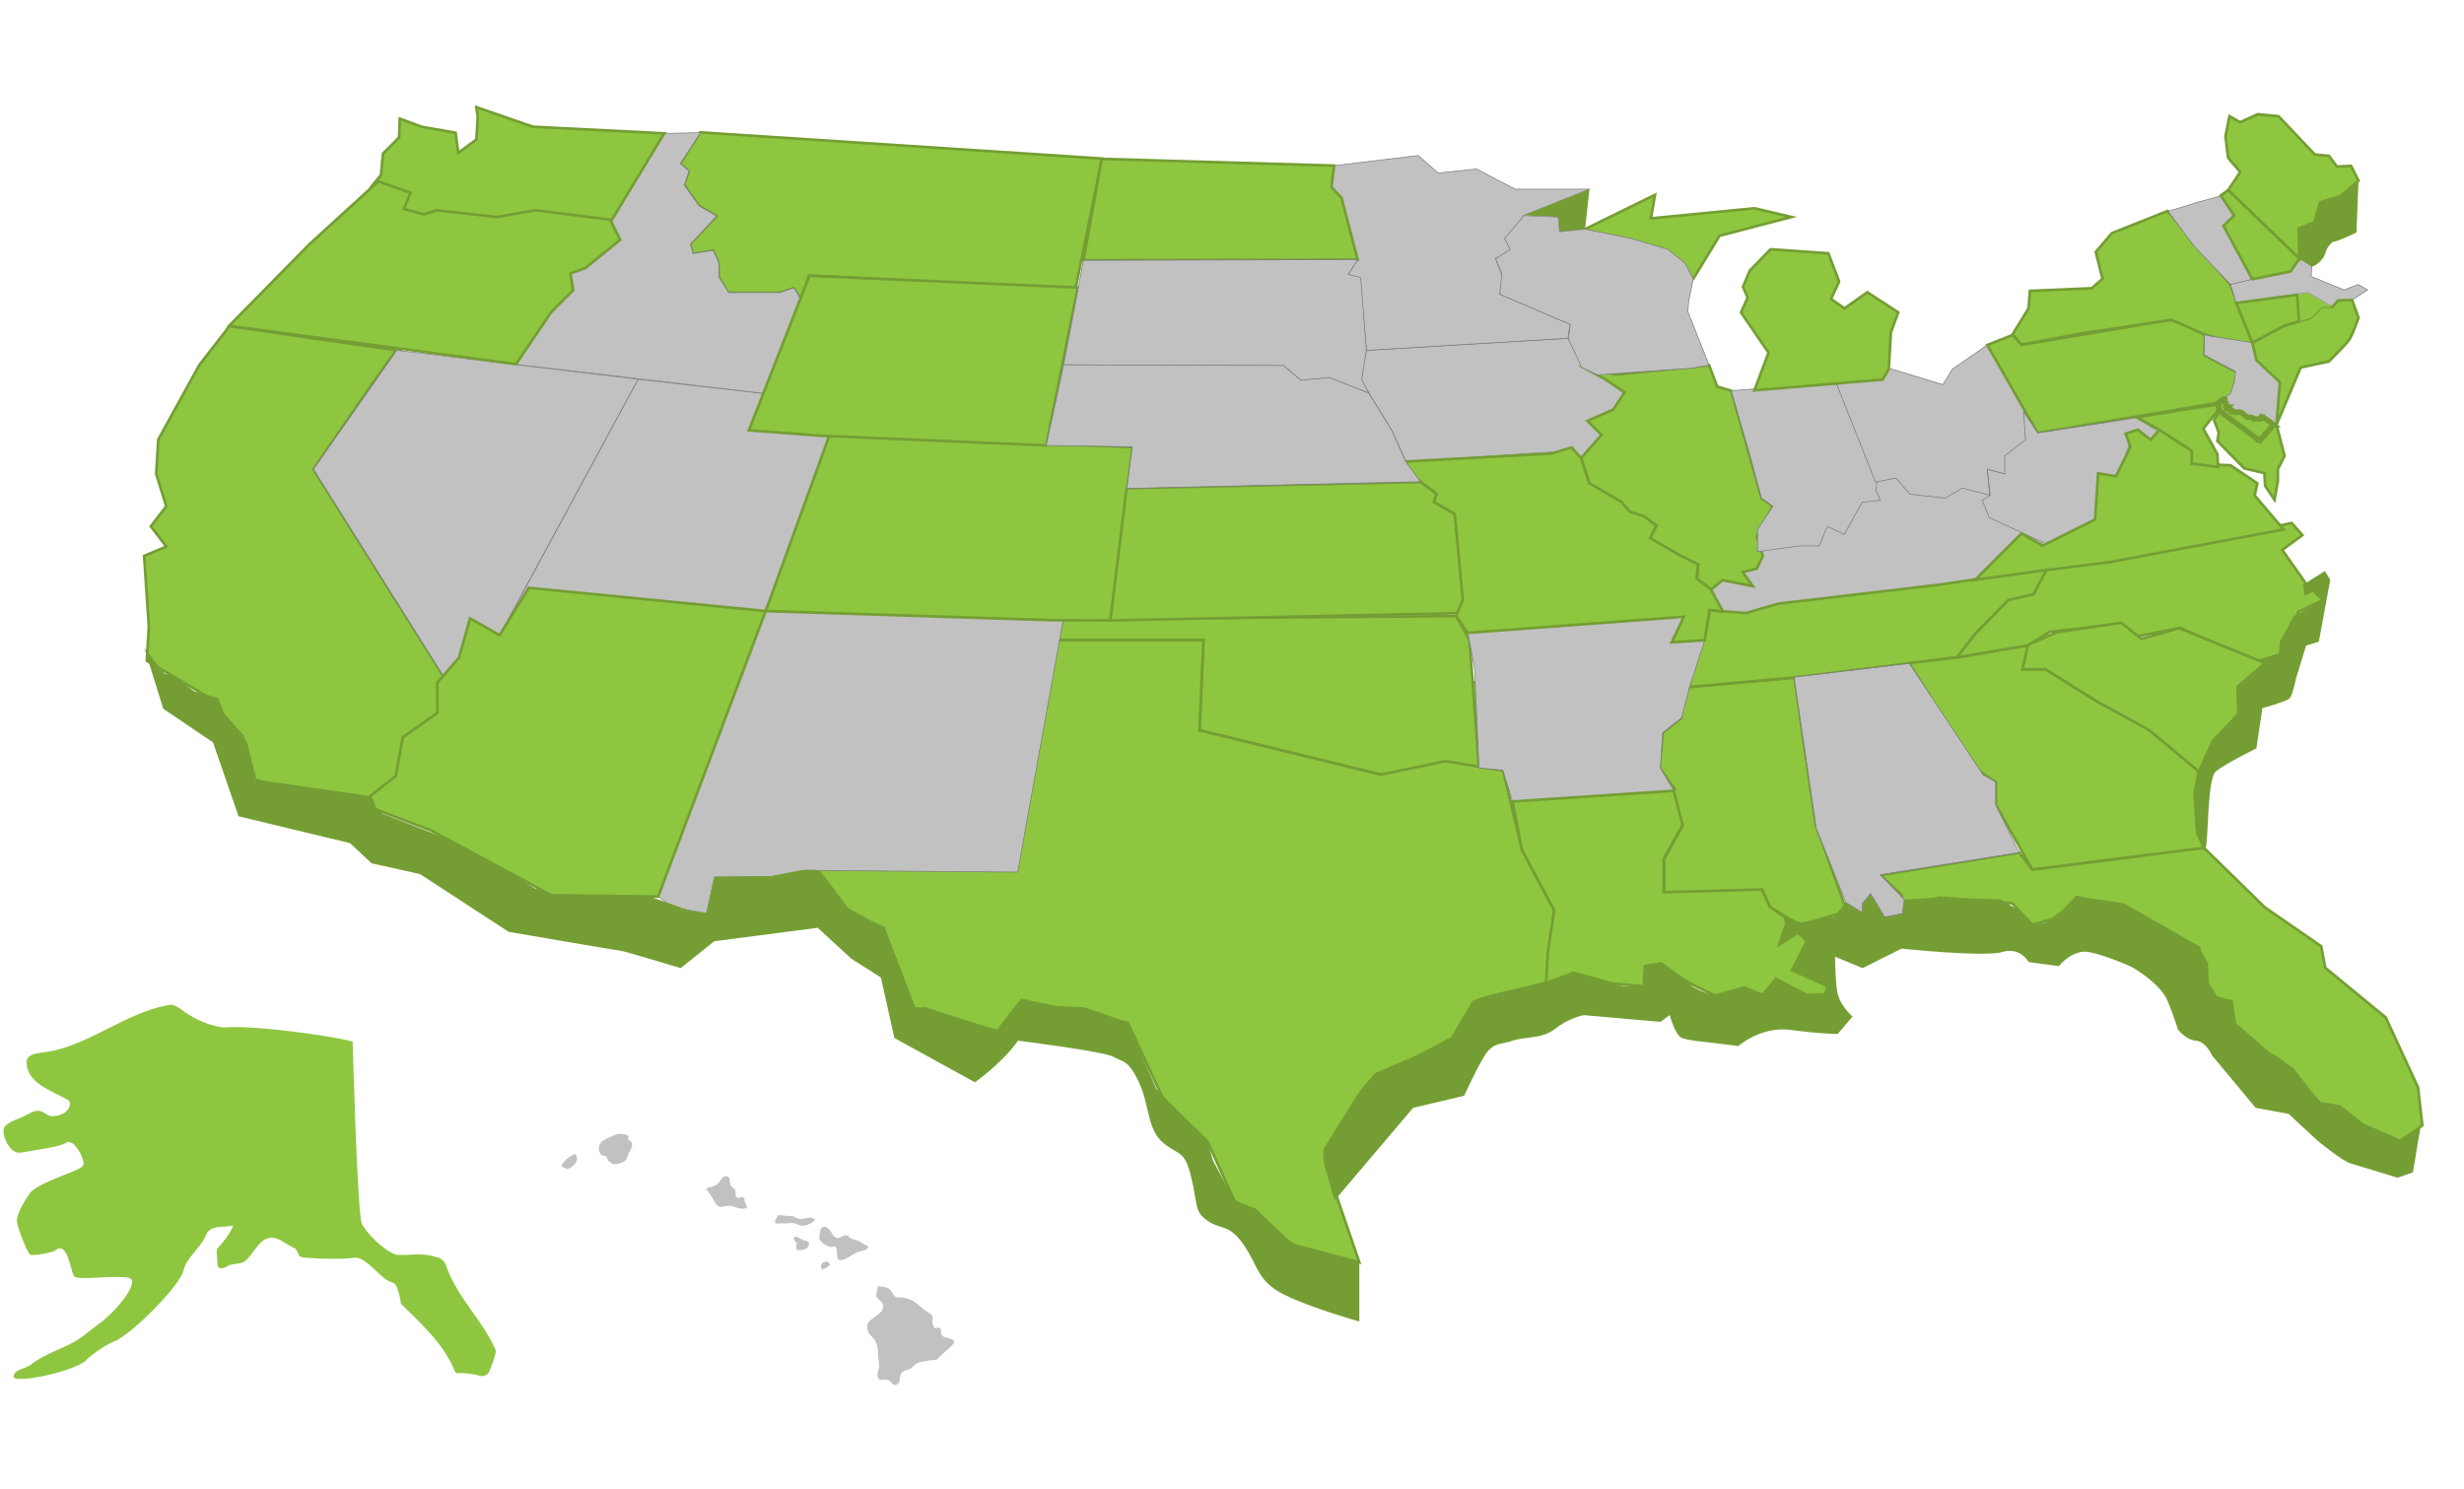 <svg width="3667" height="2217" viewBox="0 0 3667 2217" fill="none" xmlns="http://www.w3.org/2000/svg">
<path d="M2221.5 1015.5H1981.5V1222.5H2221.5V1015.5Z" fill="#8EC640" stroke="#749E33" stroke-width="4" stroke-miterlimit="10"/>
<path d="M3040 676H2518V945H3040V676Z" fill="#C1C1C1" stroke="#777777" stroke-miterlimit="10"/>
<path d="M2995 498L3019 459L3021 433L3113 429L3129 415L3119 375L3143 347L3226 314L3319 423L3352 510L3337 513L3281 498L3230.5 476.5L3105 495L3008 513L2995 498Z" fill="#8EC640" stroke="#749E33" stroke-width="4" stroke-miterlimit="10"/>
<path d="M2167 917L2187 953L2201 1143L2114 1166L2055 1153L1785 1087L1791 953H1571L1582.5 921.5L2167 917Z" fill="#8EC640" stroke="#749E33" stroke-width="4" stroke-miterlimit="10"/>
<path d="M949.5 564.5L1135.5 585.5L1114 640L1234.5 647.5L1139 909L743.5 946.5L949.5 564.5Z" fill="#C1C1C1" stroke="#777777" stroke-miterlimit="10"/>
<path d="M1042 197L1012 244L1025 255L1018 275L1040 306L1066 322L1027 363L1031 378L1061 373L1069 390L1070 413L1084 436H1160L1181 429L1192.5 446.5L1204 410L1600.5 430.5L1640 236L1042 197Z" fill="#8EC640" stroke="#749E33" stroke-width="4" stroke-miterlimit="10"/>
<path d="M1211 1287L1505 1295L1571 953H1791L1785 1087L2055 1153L2151 1133L2237 1147L2265 1265L2313 1355L2301 1463L2233 1479L2193 1491L2161 1545L2049 1605L1989 1691L1977 1745L2023 1879L1925 1853L1837 1787L1797 1699L1730.5 1634.5L1678.5 1522.5L1520.5 1488.5L1484.5 1534.5L1360.5 1500.5L1314.5 1380.5L1266.5 1360.5L1211 1287Z" fill="#8EC640" stroke="#749E33" stroke-width="4" stroke-miterlimit="10"/>
<path d="M979.5 1334.5L1141.5 900.5L1582.5 921.5L1514.6 1298.1L1195.5 1295.5L1148.5 1304.5L1063.5 1305.5L1051.5 1359.5L1000.5 1350.5L979.5 1334.5Z" fill="#C1C1C1" stroke="#777777" stroke-miterlimit="10"/>
<path d="M590.5 521.5C586.5 522.5 466.5 698.5 466.5 698.5L662.5 1010.5L671.5 1056.5L599.5 1097.5L590.5 1170.5L560.5 1187.5L445.5 1179.5L379.5 1160.5L365.5 1104.5L311.5 1038.5L218.5 983.5L221.5 932.5L214.5 827.5L247.5 813.5L224.5 783.5L247.5 753.5L232.5 705.5L235.5 654.5L296.5 543.5L341.5 485.5L590.5 521.5Z" fill="#8EC640" stroke="#749E33" stroke-width="4" stroke-miterlimit="10"/>
<path d="M590.5 521.5L768.7 542.8L949.5 564.5L743.5 945.5L712.5 926.5L694.5 936.5L685.5 993.5L662.5 1010.5L466.5 698.5L590.5 521.5Z" fill="#C1C1C1" stroke="#777777" stroke-miterlimit="10"/>
<path d="M1234.5 647.5L1685.5 665.5L1652.5 923.5L1565.6 923.1L1139.6 909.6L1234.5 647.5Z" fill="#8EC640" stroke="#749E33" stroke-width="4" stroke-miterlimit="10"/>
<path d="M2033.5 521.5L2029 542L2026 566L2048.5 603.5L2072.5 642.5L2092.5 687.5L2319 672L2357.5 690.5L2383.5 647.5L2372.5 626.5L2410.5 608.5L2417.5 576.5L2359.5 548.5L2333.5 503.5L2033.5 521.5Z" fill="#C1C1C1" stroke="#777777" stroke-miterlimit="10"/>
<path d="M1985.5 246.5L2110.5 231.5L2140.5 257.5L2197.5 251.5L2254.5 281.5H2365.5L2267.5 320.5L2242.5 357.5L2252.5 375.5L2225.5 384.5L2239.5 420.5L2231.5 437.5L2336.5 482.5L2333.5 503.5L2033.5 521.5L2024.5 422.5L2006.5 408.5L2020.5 386.5L1996.5 294.5L1981.5 278.5L1985.5 246.5Z" fill="#C1C1C1" stroke="#777777" stroke-miterlimit="10"/>
<path d="M1676.6 726.6L2114.5 717.5L2138.5 735.5L2134.5 747.5L2165.5 765.5L2179.5 912.5L1652.5 923.5L1676.6 726.6Z" fill="#8EC640" stroke="#749E33" stroke-width="4" stroke-miterlimit="10"/>
<path d="M1639.5 236.5L1612.5 387.5L2020.5 386.5L1996.5 294.5L1981.5 278.5L1985.5 246.5L1639.5 236.5Z" fill="#8EC640" stroke="#749E33" stroke-width="4" stroke-miterlimit="10"/>
<path d="M988.5 198.5L908.5 326.5L923.5 357.5L839.5 414.5L853.5 431.5L820.5 465.5L768.5 542.5L1135.5 585.5L1192.5 446.5L1181.5 428.5L1160.5 435.5H1084.5L1070.5 413.5L1069.5 390.5L1061.5 372.5L1031.5 377.5L1027.5 363.5L1066.5 321.5L1040.5 306.5L1018.5 275.5L1025.5 254.5L1012.5 243.5L1042.5 197.5L988.5 198.5Z" fill="#C1C1C1" stroke="#777777" stroke-miterlimit="10"/>
<path d="M552 278.6L567 260.6L570 228.6L594 204.6L595 176.6L627 188.6L678 197.6L682 227.6L709 207.6L711 174.6L709 159.6L793 188.6L988.5 198.5L906.3 334.3L907.1 354.7L783 333.6L696 335.6L639 321.6L579 323.6L588 300.6L552 278.6Z" fill="#8EC640" stroke="#749E33" stroke-width="4" stroke-miterlimit="10"/>
<path d="M1204.5 410.5L1604 428L1557 663L1220.5 648.5L1114.5 640.5L1204.5 410.5Z" fill="#8EC640" stroke="#749E33" stroke-width="4" stroke-miterlimit="10"/>
<path d="M1583 543L1910.5 544.5L1936.5 566.5L1978.5 562.5L2037 585L2026.5 564.5L2033.5 521.5L2025 413L2006.5 408.5L2020.5 386.5L1612.5 387.5L1583 543Z" fill="#C1C1C1" stroke="#777777" stroke-miterlimit="10"/>
<path d="M2514.5 1022.5L2498.5 1050.5L2502.5 1068.5L2474.5 1090.5L2470 1143L2492 1174L2478.5 1180.5L2504.5 1228.5L2476.5 1278.5V1328.5L2622.5 1324.5L2634.5 1350.5L2679 1377L2748.5 1356.5L2702 1227L2670.5 1008.5L2514.5 1022.5Z" fill="#8EC640" stroke="#749E33" stroke-width="4" stroke-miterlimit="10"/>
<path d="M2520.5 986.5L2538.5 942.5L2544.5 908.5L2598.5 912.5L2646.5 898.5L2884.5 870.5L3046.5 846.5L3050.5 862.5L3026.5 884.5L2982.5 904.5L2940.5 942.5L2912.5 978.5L2670.5 1008.5L2514.5 1022.5L2520.5 986.5Z" fill="#8EC640" stroke="#749E33" stroke-width="4" stroke-miterlimit="10"/>
<path d="M2841 987L2940.5 1144.5L2970.5 1164.5V1198.5L3024.5 1294.5L3198.5 1272.5L3248.5 1280.5L3280.5 1266.5L3268.5 1224.5L3272.5 1148.5L3186.5 1076.5L3124.5 1046.5L3044.5 996.5H3010.5L3018.5 960.5L2912.5 978.5L2841 987Z" fill="#8EC640" stroke="#749E33" stroke-width="4" stroke-miterlimit="10"/>
<path d="M3046.5 846.5L3140.5 836.5L3410.5 778.5L3426.5 796.5L3396.5 818.5L3434.5 872.5H3454.5V894.5L3420.5 910.5L3398.5 972.5L3358.5 984.5L3244.5 934.5L3164.5 950.5L3138.5 930.5L3050.5 940.5L3018.5 960.5L2912.5 978.5L2940.5 942.5L2989 893L3026.5 884.5L3046.5 846.5Z" fill="#8EC640" stroke="#749E33" stroke-width="4" stroke-miterlimit="10"/>
<path d="M2798.5 1302.5L2830.5 1332.5L2828.5 1350.5L2886 1336L2994.5 1344.5L3024.5 1376.5L3080.5 1360.5L3090 1336L3160.5 1346.5L3272.5 1410.5L3288.5 1486.5L3320 1490L3326.5 1524.5L3386.5 1576.5L3454 1643L3509 1671L3573 1699L3605 1675L3598.5 1618.5L3550.5 1514.5L3460.5 1440.5L3454.5 1408.5L3370.5 1350.5L3280 1262L3024.5 1294.5L3005 1269L2798.5 1302.5Z" fill="#8EC640" stroke="#749E33" stroke-width="4" stroke-miterlimit="10"/>
<path d="M2184.5 942.5L2506.5 918.5L2488.5 956.5L2537 953L2514.5 1022.5L2502.5 1068.5L2474.5 1090.5L2471 1143L2491 1177L2251 1193L2236.5 1146.5L2201 1143L2194.5 994.5L2184.5 942.5Z" fill="#C1C1C1" stroke="#777777" stroke-miterlimit="10"/>
<path d="M2359.5 548.5L2405.5 557.5L2543.5 543.5L2555.5 575.5L2576.5 581.5L2621.5 741.5L2638.5 753.5L2614.5 798.5L2623.5 827.5L2614.5 846.5L2593.5 851.5L2608.5 872.5L2563.5 863.5L2545.5 878.5L2525.5 861.5L2527.5 840.5L2452.5 804.5L2465.5 782.5L2426.5 762.5L2365.5 719.5L2353.1 681.6L2383.5 647.5L2362.5 626.5L2401.1 609.6L2417.6 584.1L2389.1 564.6L2359.5 548.5Z" fill="#8EC640" stroke="#749E33" stroke-width="4" stroke-miterlimit="10"/>
<path d="M2576.5 581.5L2732.5 569.5L2795.5 708.5L2791.5 729.5L2798.5 744.5L2771.5 747.5L2744.5 795.5L2719.5 783.5L2707.5 812.5H2678.5L2615.6 821.1V788.1L2638.5 753.5L2621.5 741.5L2603.6 675.6L2576.5 581.5Z" fill="#C1C1C1" stroke="#777777" stroke-miterlimit="10"/>
<path d="M2791.1 717.6L2821.5 711.5L2842.5 735.5L2894.5 741.5L2920.5 726.5L2961 737L2957.5 698.5L2983.5 705.5L2993.5 671.5L3033 645L3007.5 603.5L2957.5 513.5L2905.5 549.5L2891.5 572.5L2812.5 548.5L2801.5 564.5L2732.5 569.5L2791.1 717.6Z" fill="#C1C1C1" stroke="#777777" stroke-miterlimit="10"/>
<path d="M2957.5 513.5L2995.5 498.5L3008.5 513.5C3008.5 513.5 3225.5 476.5 3230.5 476.5C3235.5 476.5 3281.5 498.5 3281.5 498.5L3280.5 528.5L3329.5 554.5L3320.5 591.5L3295.5 600.5L3032.5 644.5L2957.5 513.5Z" fill="#8EC640" stroke="#749E33" stroke-width="4" stroke-miterlimit="10"/>
<path d="M3011.5 612.6L3014.5 654.6L2983.5 678.5V705.5L2957.5 698.5L2962 737.1L2950 744.6L2960.5 770.5L3047.5 810.5L3064.5 800.5L3091.5 798.5L3116.5 780.5L3122.5 704.5L3148.5 708.5L3164.5 675.5L3173.5 647.5L3208.5 657.5L3218.5 647.5L3181 621.6L3032.5 644.5L3011.5 612.6Z" fill="#C1C1C1" stroke="#777777" stroke-miterlimit="10"/>
<path d="M2939.5 863.1L3008.5 794.1L3040 812.1L3118 773.1L3122.5 704.5L3149 709L3170.5 665.1L3163.5 645.5L3181.5 639.5L3200.5 654.6L3214 639.6L3262.5 671.5V690.5L3319.5 692.5L3359.5 719.5L3355.5 737.5L3398.5 788.1L3140.5 836.5L3037 849.6L2939.5 863.1Z" fill="#8EC640" stroke="#749E33" stroke-width="4" stroke-miterlimit="10"/>
<path d="M3226.5 314.5L3265.5 366.5L3319.5 423.5L3353.5 417.5L3320.5 357.5L3311.5 333.5L3325.5 321.5L3305.5 291.5L3272.5 300.5L3226.5 314.5Z" fill="#C1C1C1" stroke="#777777" stroke-miterlimit="10"/>
<path d="M3328 451L3434.5 435.5L3470.5 456.5L3479.5 446.5H3500.5L3523.5 431.5L3509.5 423.5L3488.5 431.5L3439.5 411.5L3440.5 396.5L3422.5 384.5L3409.5 401.5L3319.5 423.5L3328 451Z" fill="#C1C1C1" stroke="#777777" stroke-miterlimit="10"/>
<path d="M3316 283L3366 331L3422 385L3421 340L3444 331L3453 301L3483 292L3510 269L3499 247L3478 248L3466 232L3445 230L3391 173L3360 170L3334 182L3318 173L3312 203L3316 235L3334 256L3316 283Z" fill="#8EC640" stroke="#749E33" stroke-width="4" stroke-miterlimit="10"/>
<path d="M3288 500L3352 510L3358 536L3393 569L3389.5 605.5L3388 632L3363 620L3352 627L3300.5 599.5L3319.5 585.5L3325 569L3327 553L3280 528L3281 498L3288 500Z" fill="#C1C1C1" stroke="#777777" stroke-miterlimit="10"/>
<path opacity="0.7" d="M3379 513L3384 532L3414 518L3452 485L3423 491L3397 505L3379 513Z" fill="#29ABE2"/>
<path d="M2365 719L2413 747L2426 762L2446 768L2465 782L2456 801L2499 826L2527 840L2525 861L2546 877L2564 910L2544 908L2537 953L2488 956L2506 918L2184 942L2167 917L2177 893L2165 765L2134 747L2138 735L2114 717L2089 697L2092 687L2309 675L2339 666L2353 682L2365 719Z" fill="#8EC640" stroke="#749E33" stroke-width="4" stroke-miterlimit="10"/>
<path d="M215 965L222.8 990.2L243 1055L317 1105L355 1215L521 1255L553 1285L625 1301L757 1387C757 1387 919 1415 923 1415C927 1415 1013 1441 1013 1441L1063 1401L1217 1381L1267 1427L1311 1455L1331 1545L1451 1611C1451 1611 1493 1581 1515 1549C1515 1549 1643 1565 1657 1573C1671 1581 1679 1577 1695 1611C1711 1645 1707 1681 1731 1701C1755 1721 1763 1711 1773 1753C1783 1795 1777 1803 1797 1817C1817 1831 1829 1821 1851 1853C1873 1885 1871 1907 1911 1927C1951 1947 2023 1967 2023 1967V1879L1925 1853L1869 1799L1837 1787L1805 1727L1797 1699L1721 1621L1678 1522C1678 1522 1617 1499 1611 1499C1605 1499 1563 1497 1563 1497L1520.5 1488.5L1484 1534L1377 1499L1360 1500L1343 1449L1314.5 1380.5L1261 1351C1261 1351 1223.6 1297.7 1217.6 1295.7C1211.6 1293.7 1195 1295 1195 1295L1148 1304L1063 1305L1051 1359L1025 1355L957 1331L883 1333L797 1323L703 1263L569 1211L551 1185L379 1160L363 1095L333 1061L325 1039L289 1029L257 1005L245 1003L215 965Z" fill="#749E33"/>
<path d="M1986 1787L2103 1649L2179 1631C2179 1631 2199 1587 2211 1569C2223 1551 2235 1555 2251 1549C2267 1543 2295 1547 2315 1531C2335 1515 2357 1511 2357 1511L2471 1521L2485 1511C2485 1511 2493 1541 2503 1545C2513 1549 2539 1551 2539 1551L2587 1557C2587 1557 2621 1527 2665 1533C2709 1539 2735 1539 2735 1539L2757 1513C2757 1513 2737 1496 2734 1475C2731 1454 2731 1424 2731 1424L2772 1441L2830 1412C2830 1412 2953 1425 2980 1417C3007 1409 3019 1432 3019 1432L3064 1438C3064 1438 3084 1413 3108 1417C3132 1421 3172 1439 3172 1439C3172 1439 3215 1463 3226 1490C3237 1517 3241 1532 3241 1532C3241 1532 3253 1548 3268 1549C3283 1550 3292 1571 3292 1571L3357 1649L3406 1658L3448 1697C3448 1697 3485 1728 3499 1732C3513 1736 3568 1753 3568 1753L3591 1745L3602.5 1676L3571 1696L3518.5 1673L3483 1645L3452.5 1640L3413.5 1590.5L3385 1569.5L3373 1566.5L3326 1524L3323.5 1490L3299.5 1482.5L3287.5 1463L3286 1433L3272 1410C3272 1410 3162 1348 3161 1347C3160 1346 3140.5 1344.6 3140.5 1344.6L3090 1333L3069 1355L3044.5 1373.1L3025 1377L2999.5 1352.1L2977 1338.6L2882 1336L2834 1339L2831 1360L2818 1359L2805 1365L2784 1330L2772 1344L2771 1358L2747 1343L2730 1364L2680 1373L2656 1365L2648 1406L2676 1388L2689 1401L2667 1444L2684 1454L2720 1468L2716 1480L2700 1481L2643 1457L2623 1481L2596 1470L2552 1482C2552 1482 2523 1475 2510 1461C2497 1447 2487 1432 2472 1434C2457 1436 2448 1438 2448 1438L2446 1468C2446 1468 2411 1470 2400 1464C2389 1458 2357 1444 2342 1448C2327 1452 2301 1463 2301 1463C2301 1463 2304.6 1458.3 2288.2 1466C2270.8 1474.2 2205 1478 2193 1491C2181 1504 2161 1545 2161 1545L2117 1567L2047 1597C2047 1597 2029 1616 2021 1628C2013 1640 1970 1710 1970 1710C1970 1710 1968 1723 1971 1734C1974 1745 1986 1787 1986 1787Z" fill="#749E33"/>
<path d="M3280.5 1266.5C3288 1267 3283 1160 3298 1148C3313 1136 3358 1114 3358 1114L3367 1054C3367 1054 3404 1044 3408 1039C3412 1034 3417 1010 3417 1010L3432 961L3451 955L3468 863L3460 850L3427 870.6L3430 887L3442 881L3455 894L3413.5 917.1L3393 955L3391 975.6L3359 984L3330 1022L3331 1063L3297 1093C3297 1093 3276 1123 3273 1135C3270 1147 3264 1181 3264 1181L3268 1241.1L3280.5 1266.5Z" fill="#749E33"/>
<path d="M3388 632L3424 547L3466 538C3466 538 3491 513 3496 506C3501 499 3510 473 3510 473L3500.5 446.5L3480 447L3471 457L3455.5 456.6L3439 473L3399 485L3352 510L3358 536L3393 569L3388 632Z" fill="#8EC640" stroke="#749E33" stroke-width="4" stroke-miterlimit="10"/>
<path d="M3422 385L3421 340L3444 331L3453 301L3483 292L3510 269L3507 346C3507 346 3481 359 3472 360C3472 360 3464 365 3461 376C3458 387 3447 395 3441 397L3422 385Z" fill="#749E33"/>
<path d="M2365.5 281.5L2359 341L2321 345L2319 323L2267.5 320.5L2365.5 281.5Z" fill="#749E33"/>
<path d="M341 485L461 363L563 270L611 287L601 311L631 319L650 313L739 323L797 313L908 327L923 357L871 399L849 407L853 432L820 465L768 542L341 485Z" fill="#8EC640" stroke="#749E33" stroke-width="4" stroke-miterlimit="10"/>
<path d="M3010 996L3018 960L3061 941L3157 927L3187 951L3243 935L3371 987L3330 1022L3331 1063L3293 1103L3272.5 1148.5L3199 1087L3124 1046L3044 996H3010Z" fill="#8EC640" stroke="#749E33" stroke-width="4" stroke-miterlimit="10"/>
<path d="M3351.9 415.6L3309 336L3325 321L3305 291L3316 283L3422 385L3409 404L3351.9 415.6Z" fill="#8EC640" stroke="#749E33" stroke-width="4" stroke-miterlimit="10"/>
<path d="M3181 622C3185 619 3309 601 3309 601L3279 638L3300 676L3301 695L3262 690V671L3214 640L3181 622Z" fill="#8EC640" stroke="#749E33" stroke-width="4" stroke-miterlimit="10"/>
<path d="M3309 602L3352 627.8L3363 620.8L3388 632.7L3400 678.4L3390 698.3V716.2L3385 744L3371 723.1L3370 704.2L3340 697.2L3300 656.5L3302 643.6L3295 625.3L3309 601.9V602Z" fill="#8EC640" stroke="#749E33" stroke-width="4" stroke-miterlimit="10"/>
<path d="M2611 581L2632 525L2591 465L2601 443L2594 427L2604 403L2635 371L2721 377L2737 419L2725 445L2745 459L2779 435L2825 465L2814 495L2811 549L2802 565L2611 581Z" fill="#8EC640" stroke="#749E33" stroke-width="4" stroke-miterlimit="10"/>
<path d="M1583 543L1910 544L1936 566L1978 562L2037 585L2072 642L2092 687L2114 717L1677 727L1685 665L1557 663L1583 543Z" fill="#C1C1C1" stroke="#777777" stroke-miterlimit="10"/>
<path d="M2251 1193L2491 1177L2504 1228L2476 1278V1328L2622 1324L2634 1350L2656 1365L2658.5 1374.5L2648 1406L2676 1388L2689 1401L2667 1444L2720 1468L2716 1480L2689.1 1481L2643 1457L2623 1481L2596 1470L2552 1482L2510 1461L2472 1434L2448 1438L2446 1468L2400 1464L2342 1448L2301 1463L2303.6 1416.5L2313 1355L2265 1265L2251 1193Z" fill="#8EC640" stroke="#749E33" stroke-width="4" stroke-miterlimit="10"/>
<path d="M2670 1008L2841.5 987.5L2951 1153L2970 1164V1198L3005 1269L2798 1302L2834 1339L2831 1360L2805 1365L2784 1330L2772 1344L2771 1358L2747 1343L2703 1233L2670 1008Z" fill="#C1C1C1" stroke="#777777" stroke-miterlimit="10"/>
<path d="M787 875L1139.5 909.5L979.5 1334.5L820.5 1332.5L642.5 1236.5L558.5 1204.5L551 1185L589 1155L599.5 1097.5L651 1061L650.5 1016.5L683 979L699.5 920.5L743.5 945.5L787 875Z" fill="#8EC640" stroke="#749E33" stroke-width="4" stroke-miterlimit="10"/>
<path d="M3435 436L3411 439.4L3328 451L3352 510L3399 485L3413.9 480.5L3421.4 478.3L3439 473L3456 457H3471L3435 436Z" fill="#8EC640"/>
<path d="M3411 439.4L3328 451L3352 510L3399 485L3413.9 480.5L3421.4 478.3" fill="#C1C1C1"/>
<path d="M3411 439.4L3328 451L3352 510L3399 485L3413.9 480.5L3421.4 478.3L3418.6 438.8" stroke="#777777" stroke-miterlimit="10"/>
<path d="M3418.6 438.8L3328 451L3352 510L3399 485L3413.9 480.5L3421.4 478.3L3418.6 438.8Z" fill="#8EC640"/>
<path d="M3418.6 438.8L3328 451L3352 510L3399 485L3413.9 480.5L3421.4 478.3L3418.6 438.8Z" stroke="#749E33" stroke-width="4" stroke-miterlimit="10"/>
<path d="M2559 351L2666 323L2611 310L2457 325L2463 290L2359 341L2395.7 361L2432.5 381.1L2471.4 402.3L2493.8 414.5L2520 415L2559 351Z" fill="#8EC640" stroke="#749E33" stroke-width="4" stroke-miterlimit="10"/>
<path d="M2321 345L2319 323L2268 321L2239.1 355L2247.6 371.1L2226 385L2235 407L2232 438L2337 483L2334 504L2354 547L2377 558L2518 548L2543.5 543.5L2512 464L2513 449L2520 415L2507.6 391.5L2481.9 371L2428.8 355.3L2359 341L2321 345Z" fill="#C1C1C1" stroke="#777777" stroke-miterlimit="10"/>
<path d="M524.701 1550.6C515.901 1545.8 382.401 1524.8 333.401 1529.4C311.601 1527 290.901 1517.8 273.101 1505C267.501 1501 261.801 1496.4 254.901 1495.4C186.901 1505.2 130.101 1559.8 61.601 1566.8C53.201 1567.9 43.101 1569.4 39.901 1577.4C36.101 1612 79.401 1624.3 103.101 1638.4C107.901 1652 92.101 1661 80.401 1661.2C72.901 1662.8 67.601 1656.7 61.201 1654.1C54.401 1651.9 47.201 1655.3 40.901 1658.7C29.701 1665.5 11.601 1669.1 6.301 1678.1C1.101 1687 14.201 1718.8 30.901 1715.7C52.801 1711.5 88.001 1707.7 98.801 1700.8C109.601 1693.9 126.401 1724.5 124.101 1733.8C121.901 1743.2 68.401 1754.2 45.701 1774.3C36.401 1787.3 24.201 1807.6 25.201 1818.1C26.201 1828.7 41.201 1865.6 44.801 1867.5C48.401 1869.4 69.601 1866.2 81.001 1862.2C101.401 1843.7 104.601 1894.1 110.801 1900.1C117.101 1906 169.601 1897.9 190.801 1901.8C212.001 1905.8 169.301 1956.1 145.201 1971.9C136.001 1978.8 127.401 1986.5 117.801 1992.8C95.101 2007.7 67.501 2014 46.301 2031C38.001 2037.7 21.001 2038 20.301 2049C19.601 2060 103.101 2043.4 126.701 2026.2C137.501 2014.6 159.701 2000.2 173.801 1995C210.201 1973.8 269.101 1909.4 272.801 1892.1C277.201 1871.6 297.801 1858.7 306.001 1839.7C311.601 1822.2 333.401 1827.7 347.401 1824.2C341.501 1837.4 332.901 1848.4 323.301 1858.5C321.601 1865.5 323.601 1873.1 323.501 1880.3C323.201 1891.1 333.101 1888.4 339.001 1884.1C346.601 1880.4 355.901 1882.1 363.301 1878.1C378.901 1867.1 386.501 1837 410.501 1843.1C419.001 1845.6 428.101 1853.3 436.201 1856.9C441.601 1858.3 442.601 1863.4 444.501 1867.9C446.801 1871.4 451.401 1871.9 455.501 1872.1C480.301 1873.7 505.201 1874.8 529.901 1871.9C547.701 1873.4 568.201 1905.3 582.101 1908.2C586.201 1909.1 589.501 1912.3 590.901 1916.3C593.601 1924.3 596.001 1933.1 596.701 1940.6C626.401 1970.1 660.201 2000.1 676.401 2039.7C676.901 2042.4 678.901 2044.3 681.701 2043.8C692.801 2043.5 704.001 2044.8 714.701 2047.9C720.301 2049.5 726.201 2046.4 728.401 2040.9C732.201 2031 736.501 2021.1 738.101 2010.8C719.601 1966.5 681.101 1932.1 664.901 1886.5C662.601 1877.9 656.601 1871.8 647.801 1870.9C628.501 1864 608.601 1869.3 589.301 1867.6C569.801 1860.8 545.301 1834.7 538.601 1821.9C531.901 1809.1 524.801 1550.6 524.801 1550.6H524.701Z" fill="#8EC640"/>
<path d="M844.902 1740.7C840.002 1736.3 831.402 1739.4 838.402 1730.2C841.402 1726.3 852.002 1717.3 857.002 1718.1C858.802 1722.6 859.702 1726.3 857.202 1730.2C854.802 1733.9 848.302 1740.1 844.902 1739.5" fill="#C1C1C1"/>
<path d="M912.301 1729.1C904.401 1732.1 905.001 1724 901.301 1721C899.701 1719.7 897.301 1720.8 895.701 1719.7C893.601 1718.3 891.901 1714.8 891.401 1712.3C889.701 1703.7 895.101 1698.3 902.501 1695C909.501 1691.9 918.201 1686.6 925.701 1687.9C928.401 1688.4 933.601 1689 935.001 1690.9C935.901 1692.1 934.301 1695.1 935.001 1696.5C935.801 1698 938.301 1698 939.001 1699C944.101 1706.6 936.901 1712 934.401 1719.7C932.001 1727 931.101 1728.7 922.601 1731.4C919.001 1732.6 909.301 1734.7 908.701 1729C909.401 1728.1 908.801 1729.7 909.301 1729.7" fill="#C1C1C1"/>
<path d="M1048.8 1769.2C1052.8 1769.6 1059.1 1781.8 1061.6 1785.6C1065.5 1791.6 1067 1797.3 1075.1 1796.1C1082.2 1795.1 1086.3 1793.8 1093.4 1796.5C1101.2 1799.5 1103.8 1799.6 1112 1798.2C1111.8 1794.9 1108.9 1790.6 1108 1787.2C1107 1783.6 1110.1 1783.9 1105.9 1782.1C1103 1780.9 1100.5 1784.1 1097.6 1782.7C1093.1 1780.6 1095.7 1775.3 1094.3 1771.9C1093 1768.8 1088.6 1766.9 1087.2 1764C1085.5 1760.5 1087.2 1755.2 1084.3 1752.3C1080.1 1748.2 1075.7 1752.1 1073.1 1755.6C1069.2 1760.9 1068.9 1762.9 1062.2 1765.6C1058.8 1767 1053.5 1767.2 1051.2 1769.7" fill="#C1C1C1"/>
<path d="M1155.1 1819.7C1150 1820.5 1157.7 1810.4 1158.1 1808.8C1164.9 1808.4 1168.6 1810.3 1175.3 1809.9C1182 1809.5 1182.6 1812.3 1188.1 1814C1196.8 1816.6 1206.8 1807.4 1213.1 1816.3C1207.6 1820.6 1202.1 1824 1195 1824.5C1189.9 1824.8 1188.3 1822.5 1183.4 1821.2C1178.4 1819.9 1173.3 1820.6 1168.3 1821C1164.5 1821.4 1155.3 1820 1152.7 1822.2" fill="#C1C1C1"/>
<path d="M1195.7 1845.3C1192.3 1845.6 1184.5 1837.7 1181.9 1841.8C1179.4 1845.7 1184.7 1847.6 1185.4 1850.4C1186.3 1853.7 1183.2 1856.5 1185.9 1859.7C1188.9 1863.3 1200.9 1859.4 1203.2 1855.2C1206.8 1848.7 1199 1845.1 1195.6 1847" fill="#C1C1C1"/>
<path d="M1221.8 1888.2C1221.5 1884.7 1221.7 1879.8 1226.9 1878.3C1231.4 1877 1234.6 1878.9 1234.9 1883.6C1232.8 1884.6 1230.3 1886.6 1228.7 1887.6C1226.8 1888.8 1224.9 1888.4 1223.6 1890.5C1222.7 1889.2 1223.7 1888.9 1224.2 1887.7" fill="#C1C1C1"/>
<path d="M1231.7 1827.8C1229.8 1825.9 1224.7 1824.9 1221.9 1828.4C1220.6 1830 1218.9 1841.4 1219.4 1843.5C1220.3 1847.7 1225.8 1851.8 1229.4 1853.5C1231.2 1854.4 1233.7 1855.8 1235.8 1856.1C1237.7 1856.4 1241.2 1854.6 1242.8 1855.6C1250 1860 1238.6 1881.2 1257.1 1874.1C1265.3 1871 1270.8 1865 1279.8 1862.7C1283.7 1861.7 1292.7 1860.6 1292 1855.1C1286 1852.6 1282 1848.4 1275.5 1846.4C1272.2 1845.4 1268.3 1844.6 1265.4 1842.8C1262.7 1841.1 1263 1839.1 1259.5 1838.7C1251.9 1837.8 1250 1846.8 1242.1 1840.9C1238 1837.8 1237.5 1832.2 1233.4 1829.4" fill="#C1C1C1"/>
<path d="M1309 2052.6C1302.1 2049.9 1308.3 2039.4 1308.4 2034.1C1308.5 2027.7 1306.7 2021.7 1306.7 2014.8C1306.7 2007.9 1306 2002.1 1302.5 1995.7C1299.8 1990.9 1294.4 1987.6 1292.3 1982.8C1283.5 1963 1309.2 1961.3 1313.7 1948C1315.8 1941.7 1312.2 1938.2 1308.4 1934.5C1305.5 1931.7 1304.4 1932.4 1304.3 1927.1C1304.3 1922.7 1306.2 1918.7 1306.7 1914.3C1312.5 1915.6 1319.3 1915.1 1324 1919C1327.8 1922.1 1328.9 1928.8 1333.3 1930.5C1336.9 1931.9 1341.5 1930.3 1345.5 1931.6C1349.9 1933 1355.1 1933.8 1358.9 1936.2C1366.5 1941.1 1373.1 1948.3 1380.8 1953.1C1387.1 1957 1388.8 1957.8 1387.9 1964.6C1387 1970.6 1388.4 1970.9 1390.3 1976.8C1393.1 1977.3 1396.7 1975.3 1398.9 1977C1402.1 1979.5 1399.6 1983 1401.1 1986.2C1404.3 1993.3 1415.9 1990.1 1419.7 1996C1422.5 2000.3 1405.3 2012.5 1401.3 2016.5C1399.2 2018.5 1396.4 2022.4 1394.1 2023.5C1391.3 2024.9 1385.9 2024.2 1382.7 2025C1377 2026.3 1370.3 2026.4 1365.2 2029.1C1361.2 2031.2 1358.6 2034.8 1354.8 2037.1C1350.8 2039.6 1344.5 2039.5 1341.5 2043.6C1338 2048.3 1340.8 2057.9 1335.2 2060.7C1329 2063.8 1327 2057.1 1322.8 2054.7C1318.4 2052.2 1313.2 2054.5 1308.4 2054C1308.2 2054.8 1308.2 2055.6 1308.4 2056.5" fill="#C1C1C1"/>
<path d="M3314.9 605.3L3315.1 605.5L3315.5 605.7H3315.8C3315.8 605.8 3315.9 606 3315.9 606H3316L3315.8 606.2H3315.2C3315.2 606.1 3314.6 605.8 3314.6 605.8V605.6C3314.5 605.6 3314.6 605.1 3314.6 605.1L3314.9 605.3ZM3316.9 607.4L3316.3 607.6H3316.1L3315.7 607.3L3316.5 607.1L3316.9 607.4ZM3313.9 601.3L3313 601.8L3313.6 604.4L3313.1 605.6L3313.7 607.7V607.8C3313.7 607.9 3313.7 608 3313.7 608H3313.8L3314 608.2L3314.4 608.5H3315L3315.6 608.3H3315.9L3316.8 608.2L3317.3 608.1V608.3L3318 609.1L3318.5 609.7H3319.1L3319.5 610.3L3319.2 610.6L3319.4 611.5L3320 612.4L3320.8 613H3321.6H3321.8H3322.3V613.2C3322.4 613.2 3323.3 612.9 3323.3 612.9H3324.5C3324.5 612.8 3324.9 612.9 3324.9 612.9L3326.1 613.1H3326.3L3327.6 613.7H3328.1L3328.7 613.5H3328.9L3329.1 613.8H3329.2H3329.3L3329.9 613.6L3330.5 613.5L3330.9 613.3L3332.3 613.1H3332.5L3333.1 613.6L3333.9 613.8H3335.5L3336.1 614.1L3336.4 614.5C3336.4 614.6 3337.3 615.4 3337.3 615.4H3337.9L3338.5 615.7L3339.2 616.4V616.6L3339.5 617.4L3340.3 618.2L3343.7 620.5L3344.7 621.4H3344.8H3345.2H3345.8L3346.2 621.2L3348.4 620.9H3348.8L3351 621.3L3351.4 621.5L3352.1 621.9L3352.8 622.6L3353 622.8H3353.5L3353.9 623.7H3354.7C3354.7 623.8 3357.6 623.7 3357.6 623.7H3360.1C3360.1 623.8 3361.9 623.7 3361.9 623.7H3363.1L3364.8 623.3H3364.9L3366 622.6L3366.6 621.8L3366.8 621V620.7C3366.7 620.7 3366.1 620.5 3366.1 620.5V620.3H3366.6L3368 621L3369.1 621.8L3369.7 622.2L3373.6 624.7L3374.9 625.8L3376.1 626.6L3381.9 630.9L3383.5 632.2H3383.4C3383.4 632.3 3383.4 632.4 3383.4 632.4L3383 632.9H3382.9C3382.9 633 3380.6 635.7 3380.6 635.7L3379.2 637.3L3377.1 639.8L3376.9 640.1L3374.3 643.1L3373.8 643.6L3373.3 644.2L3372.6 645L3372.1 645.6L3371.7 646.1H3371.6C3371.6 646.2 3370 648.1 3370 648.1L3369.3 648.9C3369.3 649 3368.7 649.7 3368.7 649.7L3368.3 650.2L3367.5 651.1L3367 651.6L3366.7 651.9L3366.5 652.1H3366.4C3366.4 652.2 3366.2 652.4 3366.2 652.4L3365.1 653.6L3364 654.8L3363.1 655.9L3361.5 654.8H3361.3C3361.3 654.7 3360.1 653.8 3360.1 653.8L3359.1 653.1L3358.2 652.5L3357 651.6L3356.7 651.4L3355.6 650.6L3355.4 650.4L3355.2 650.2L3354.8 649.9L3345.8 643.2L3345.4 642.9H3345.2C3345.2 642.8 3344.5 642.3 3344.5 642.3L3343.5 641.5L3332.6 633.4L3331.6 632.7L3331.4 632.5L3330.3 631.7L3329.3 630.9L3328.6 630.5L3325.3 628L3318.9 623.3L3310.5 617.1L3306.6 614.2L3306.3 614L3305.3 613.2L3304.3 612.3L3303.5 611.5L3302.5 610.6L3302.9 610L3302.4 609.1L3302.1 608.5L3301.9 607.8L3301.7 607.1V606.5C3301.6 606.5 3301.5 605.8 3301.5 605.8V605.1V604.1V603.2L3301.9 601.9L3302.2 600.8V600.5C3302.3 600.5 3302.7 599.7 3302.7 599.7L3303.2 598.8L3303.6 598.2L3303.9 597.8L3304.9 596.7L3305.7 596L3306.5 595.4L3307.3 594.9L3308.1 594.4L3308.6 594.2L3309.9 593.7L3310.7 593.5H3311.3C3311.3 593.4 3310.9 595.1 3310.9 595.1V595.9C3311 595.9 3311 595.9 3311 595.9V596.3V596.7V597H3311.1C3311.1 597.1 3311.3 597.5 3311.3 597.5L3311.5 597.9L3311.7 598.4L3311.9 598.6H3312L3312.1 598.9L3312.3 599.1H3312.4L3312.5 599.3L3312.4 599.5V599.7V599.9L3312.7 600.5V600.9C3312.6 600.9 3312.6 601.1 3312.6 601.1V601.3L3313 601.7L3313.9 601.3Z" fill="#8EC640"/>
<path d="M3314.9 605.3L3315.1 605.5L3315.5 605.7H3315.8C3315.8 605.8 3315.9 606 3315.9 606H3316L3315.8 606.2H3315.2C3315.2 606.1 3314.6 605.8 3314.6 605.8V605.6C3314.5 605.6 3314.6 605.1 3314.6 605.1L3314.9 605.3ZM3316.9 607.4L3316.3 607.6H3316.1L3315.7 607.3L3316.5 607.1L3316.9 607.4ZM3313.9 601.3L3313 601.8L3313.6 604.4L3313.1 605.6L3313.7 607.7V607.8C3313.7 607.9 3313.7 608 3313.7 608H3313.8L3314 608.2L3314.4 608.5H3315L3315.6 608.3H3315.9L3316.8 608.2L3317.3 608.1V608.3L3318 609.1L3318.5 609.7H3319.1L3319.5 610.3L3319.2 610.6L3319.4 611.5L3320 612.4L3320.8 613H3321.6H3321.8H3322.3V613.2C3322.4 613.2 3323.3 612.9 3323.3 612.9H3324.5C3324.5 612.8 3324.9 612.9 3324.9 612.9L3326.1 613.1H3326.3L3327.6 613.7H3328.1L3328.7 613.5H3328.9L3329.1 613.8H3329.2H3329.3L3329.9 613.6L3330.5 613.5L3330.9 613.3L3332.3 613.1H3332.5L3333.1 613.6L3333.9 613.8H3335.5L3336.1 614.1L3336.4 614.5C3336.4 614.6 3337.3 615.4 3337.3 615.4H3337.9L3338.5 615.7L3339.2 616.4V616.6L3339.5 617.4L3340.3 618.2L3343.7 620.5L3344.7 621.4H3344.8H3345.2H3345.8L3346.2 621.2L3348.4 620.9H3348.8L3351 621.3L3351.4 621.5L3352.1 621.9L3352.8 622.6L3353 622.8H3353.5L3353.9 623.7H3354.7C3354.7 623.8 3357.6 623.7 3357.6 623.7H3360.1C3360.1 623.8 3361.9 623.7 3361.9 623.7H3363.1L3364.8 623.3H3364.9L3366 622.6L3366.6 621.8L3366.8 621V620.7C3366.7 620.7 3366.1 620.5 3366.1 620.5V620.3H3366.6L3368 621L3369.1 621.8L3369.7 622.2L3373.6 624.7L3374.9 625.8L3376.1 626.6L3381.9 630.9L3383.5 632.2H3383.4C3383.4 632.3 3383.4 632.4 3383.4 632.4L3383 632.9H3382.9C3382.9 633 3380.6 635.7 3380.6 635.7L3379.2 637.3L3377.1 639.8L3376.9 640.1L3374.3 643.1L3373.8 643.6L3373.3 644.2L3372.6 645L3372.1 645.6L3371.7 646.1H3371.6C3371.6 646.2 3370 648.1 3370 648.1L3369.3 648.9C3369.3 649 3368.7 649.7 3368.7 649.7L3368.3 650.2L3367.5 651.1L3367 651.6L3366.7 651.9L3366.5 652.1H3366.4C3366.4 652.2 3366.2 652.4 3366.2 652.4L3365.1 653.6L3364 654.8L3363.1 655.9L3361.5 654.8H3361.3C3361.3 654.7 3360.1 653.8 3360.1 653.8L3359.1 653.1L3358.2 652.5L3357 651.6L3356.7 651.4L3355.6 650.6L3355.4 650.4L3355.2 650.2L3354.8 649.9L3345.8 643.2L3345.4 642.9H3345.2C3345.2 642.8 3344.5 642.3 3344.5 642.3L3343.5 641.5L3332.6 633.4L3331.6 632.7L3331.4 632.5L3330.3 631.7L3329.3 630.9L3328.6 630.5L3325.3 628L3318.9 623.3L3310.5 617.1L3306.6 614.2L3306.3 614L3305.3 613.2L3304.3 612.3L3303.5 611.5L3302.5 610.6L3302.9 610L3302.4 609.1L3302.1 608.5L3301.9 607.8L3301.7 607.1V606.5C3301.6 606.5 3301.5 605.8 3301.5 605.8V605.1V604.1V603.2L3301.9 601.9L3302.2 600.8V600.5C3302.3 600.5 3302.7 599.7 3302.7 599.7L3303.2 598.8L3303.6 598.2L3303.9 597.8L3304.9 596.7L3305.7 596L3306.5 595.4L3307.3 594.9L3308.1 594.4L3308.6 594.2L3309.9 593.7L3310.7 593.5H3311.3C3311.3 593.4 3310.9 595.1 3310.9 595.1V595.9C3311 595.9 3311 595.9 3311 595.9V596.3V596.7V597H3311.1C3311.1 597.1 3311.3 597.5 3311.3 597.5L3311.5 597.9L3311.7 598.4L3311.9 598.6H3312L3312.1 598.9L3312.3 599.1H3312.4L3312.5 599.3L3312.4 599.5V599.7V599.9L3312.7 600.5V600.9C3312.6 600.9 3312.6 601.1 3312.6 601.1V601.3L3313 601.7L3313.9 601.3Z" stroke="#749E33" stroke-width="8"/>
</svg>
